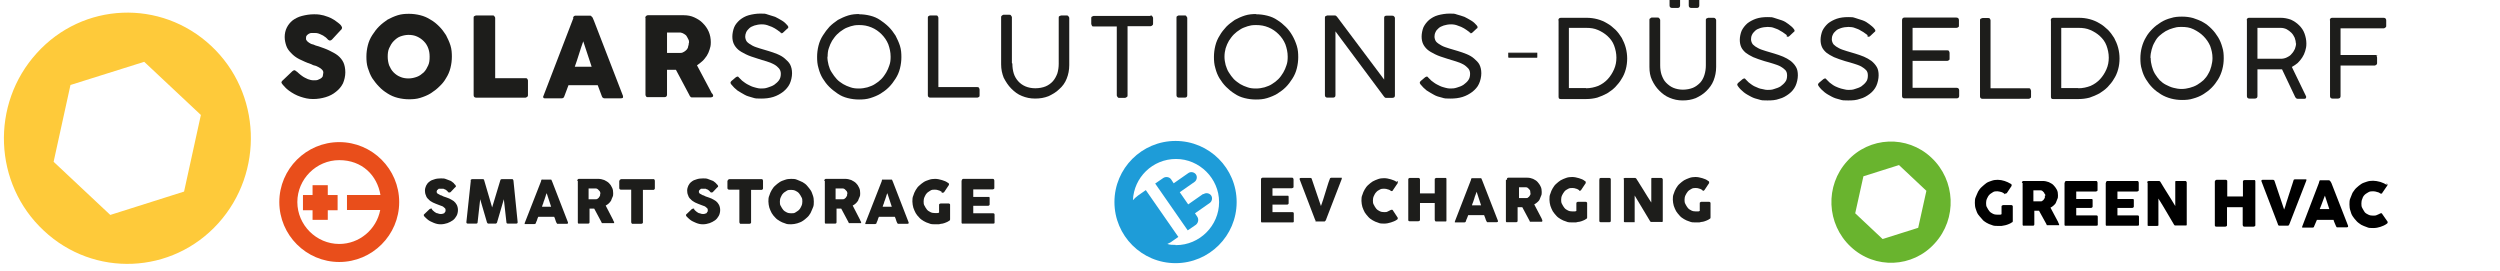 <?xml version="1.0" encoding="UTF-8"?>
<svg id="nieuw" xmlns="http://www.w3.org/2000/svg" version="1.1" viewBox="0 0 1067.8 115.6">
  <defs>
    <style>
      .cls-1 {
        fill: #e94e1b;
      }

      .cls-1, .cls-2, .cls-3, .cls-4, .cls-5, .cls-6 {
        stroke-width: 0px;
      }

      .cls-2 {
        fill: #69b42e;
      }

      .cls-3 {
        fill: #1d1d1b;
      }

      .cls-4 {
        fill: #1e9cd8;
      }

      .cls-5 {
        fill: #000;
      }

      .cls-6 {
        fill: #feca3a;
      }
    </style>
  </defs>
  <path class="cls-6" d="M90.2,19.6C68.7-.5,35.4.9,15.7,22.7c-19.8,21.8-18.5,55.8,3,75.8,21.4,20.1,54.8,18.7,74.5-3.1s18.4-55.8-3-75.8M78.7,81.8l-31.6,10-24.2-22.7,7.2-32.8,31.5-9.9,24.2,22.7-7.2,32.8h0Z"/>
  <g>
    <path class="cls-3" d="M126.7,30.5c.3.2.6.6,1,.9.4.4.9.7,1.4,1.1.8.6,1.6.9,2.4,1.3.8.3,1.6.5,2.5.5s1.5,0,2-.3c.6-.2,1-.5,1.3-.7.3-.3.6-.6.6-1s.2-.8.2-1.3-.2-.9-.6-1.3c-.4-.4-.8-.7-1.4-1s-1.1-.6-1.7-.7-1.1-.4-1.5-.6c-1.9-.6-3.5-1.4-5-2.1-1.4-.7-2.6-1.6-3.5-2.6-.9-.9-1.7-1.9-2.1-3.1s-.7-2.4-.7-3.8.3-2.8.9-4,1.4-2.2,2.5-3.1c1.1-.8,2.4-1.5,4-1.9,1.6-.4,3.2-.7,5.2-.7s2.8.2,4.1.5c1.3.4,2.6.8,3.9,1.6.6.3,1,.6,1.5,1s.9.6,1.3,1c.4.3.6.6.8.9s.3.6.3.7,0,.4-.2.6c0,.2-.3.4-.5.6l-3.6,3.9c-.3.3-.6.4-.8.4s-.5,0-.6-.2c-.2,0-.4-.3-.6-.5l-.2-.2c-.3-.3-.6-.6-1-.8-.4-.3-.8-.6-1.2-.7-.5-.2-.9-.5-1.4-.6-.5-.2-1-.2-1.5-.2h-1.5c-.5,0-.8.2-1.2.4s-.6.5-.8.7-.3.6-.3,1.1,0,.8.4,1.1c.2.4.6.6,1,.9s1,.6,1.7.7c.6.3,1.4.6,2.3.8,1.7.6,3.2,1.1,4.6,1.8s2.6,1.3,3.6,2.1c1,.8,1.9,1.9,2.4,3s.8,2.6.8,4.2-.4,3.3-1,4.7c-.7,1.4-1.7,2.6-3,3.6-1.2,1-2.7,1.8-4.4,2.3s-3.4.8-5.4.8-3.6-.4-5.4-1c-1.8-.6-3.4-1.5-4.9-2.6-.6-.5-1.2-.9-1.6-1.4-.5-.5-.7-.8-1-1.1h0c-.4-.5-.6-.8-.6-1s.2-.6.6-.9l4.1-3.9c.4-.3.6-.4.8-.4s.3,0,.5.2c.2,0,.4.3.6.5"/>
    <path class="cls-3" d="M165.6,24.2c0,1.3.2,2.5.6,3.7.5,1.1,1,2.1,1.9,3s1.8,1.5,2.8,1.9c1.1.5,2.3.7,3.6.7s2.5-.3,3.6-.7,2-1.1,2.9-1.9c.8-.8,1.4-1.9,1.9-3s.6-2.3.6-3.7-.2-2.5-.6-3.6-1-2.1-1.9-3-1.8-1.5-2.9-2c-1.1-.5-2.3-.7-3.6-.7s-2.5.3-3.6.7-2,1.2-2.8,2-1.4,1.9-1.9,3-.6,2.4-.6,3.6M156.5,24.2c0-1.7.2-3.2.6-4.8s1-3,1.9-4.4,1.8-2.6,2.9-3.7c1.1-1.1,2.3-2,3.6-2.9,1.3-.7,2.8-1.4,4.4-1.9s3.2-.6,4.8-.6,3.2.2,4.8.6,3,1,4.4,1.9c1.3.7,2.6,1.8,3.7,2.9,1.1,1.1,2,2.3,2.9,3.7.7,1.4,1.4,2.8,1.9,4.4s.6,3.2.6,4.8-.2,3.2-.6,4.8-1,3-1.9,4.4c-.7,1.3-1.8,2.6-2.9,3.6-1.1,1.1-2.3,2-3.7,2.9-1.3.8-2.8,1.4-4.4,1.9s-3.2.6-4.8.6-3.2-.2-4.8-.6-3-1-4.4-1.9c-1.3-.8-2.6-1.8-3.6-2.9-1.1-1.1-2-2.3-2.9-3.6-.8-1.3-1.4-2.8-1.9-4.4s-.6-3.2-.6-4.8"/>
    <path class="cls-3" d="M202.3,7.6c0-.3,0-.6.3-.7s.5-.3.7-.3h7.1c.3,0,.6,0,.7.3.2.2.4.5.4.7v25.8h13c.3,0,.6,0,.7.3.2.2.3.5.3.7v6.2c0,.3,0,.6-.3.7-.2.2-.5.4-.7.4h-21.2c-.6,0-1-.4-1-1V7.6h0Z"/>
    <path class="cls-3" d="M249.1,17.7c-.3.8-.6,1.7-.9,2.6-.3.9-.6,1.9-.9,2.8s-.6,1.9-.9,2.8c-.3.9-.6,1.8-.9,2.6h7.2l-3.6-10.9h0ZM244.7,7.5s0-.2.2-.3c0,0,.2-.2.3-.3,0,0,.3-.2.4-.2h6.4c.3,0,.5,0,.6.3.2.2.4.3.5.5l.6,1.4,12.4,32.1v.7c-.2.2-.5.3-.9.3h-6.8c-.4,0-.6,0-.8-.2-.2,0-.4-.4-.5-.6-.3-.8-.6-1.6-.9-2.4s-.6-1.6-.9-2.4h-12.5c-.3.8-.6,1.6-.9,2.4-.3.8-.6,1.6-.9,2.4-.2.6-.6.8-1.2.8h-7c-.3,0-.6,0-.7-.3-.2-.2-.2-.4,0-.7l12.8-33.3v-.2h-.2Z"/>
    <path class="cls-3" d="M294.3,18.2c0-.5,0-.9-.3-1.4-.2-.5-.5-.9-.7-1.3s-.6-.7-1.1-1-.9-.5-1.5-.6h-5.8v8.7h5.8c.6,0,1-.2,1.5-.5s.8-.6,1.1-.9c.3-.4.6-.8.6-1.3.2-.5.3-1,.3-1.5M275.7,7.6c0-.4,0-.6.3-.8.2-.2.5-.3.7-.3h15.3c1.7,0,3.2.3,4.5.9s2.7,1.4,3.7,2.5c1,1,1.9,2.2,2.5,3.6s.9,2.9.9,4.5-.2,2.1-.5,3.1-.7,1.9-1.2,2.7c-.6.8-1.1,1.6-1.9,2.3-.7.6-1.5,1.3-2.3,1.8l6.1,11.5c0,.2.3.5.5.7s.3.6.3.7,0,.5-.3.6c-.2,0-.4.2-.6.2h-8.1c-.3,0-.5,0-.7-.3-.2-.2-.4-.4-.4-.6l-5.8-10.9h-3.8v10.7c0,.6-.4,1-1.1,1h-7.1c-.3,0-.6,0-.7-.3-.2-.2-.3-.5-.3-.7V7.4l-.2.3h.2Z"/>
    <path class="cls-3" d="M333.9,14.2c-.2-.2-.6-.5-1.1-.8-.5-.4-1.1-.8-1.9-1.3s-1.6-.8-2.5-1.1c-.9-.4-1.9-.6-3-.6s-2.3.2-3.2.5-1.7.7-2.2,1.2-1,1-1.3,1.7-.4,1.3-.4,1.9.3,1.7.8,2.2c.6.6,1.4,1.1,2.3,1.6s2,.8,3.2,1.2c1.2.4,2.5.7,3.7,1.1,1.3.4,2.5.8,3.7,1.3s2.3,1.1,3.2,1.9,1.8,1.6,2.3,2.6.8,2.2.8,3.7-.4,3.2-1,4.5-1.7,2.5-2.8,3.4c-1.2.9-2.6,1.7-4.2,2.2s-3.3.7-5.2.7-2.4,0-3.6-.4-2.4-.6-3.4-1.2c-1.1-.6-2.1-1.2-3.2-1.9-.9-.7-1.9-1.7-2.6-2.6-.2-.3-.3-.5-.3-.7s.2-.5.4-.7l1.9-1.6c.3-.2.6-.3.7-.3.3,0,.5.2.6.4l.3.3c.6.7,1.4,1.4,2.2,1.9.8.6,1.7,1,2.5,1.4s1.7.6,2.4.8,1.4.3,1.9.3c.9,0,1.9,0,3-.4s1.9-.6,2.8-1.2c.8-.6,1.5-1.2,2-1.9.6-.8.8-1.8.8-2.8s-.3-1.7-.8-2.3-1.2-1.2-2.1-1.7-1.9-.9-3.2-1.3-2.5-.7-3.9-1.2c-1.9-.6-3.5-1.1-4.9-1.8s-2.5-1.3-3.3-2-1.5-1.6-1.9-2.5-.6-1.9-.6-3.1.3-2.8.8-4,1.4-2.2,2.4-3.1c1-.8,2.3-1.6,3.8-2s3.2-.7,5-.7,2,0,3.1.4,2.1.6,3.2,1c1,.5,1.9,1,2.9,1.6s1.7,1.3,2.3,2c.2.3.4.5.4.7s0,.6-.4.7l-1.7,1.6c-.3.3-.5.4-.7.4s-.5,0-.7-.4"/>
    <path class="cls-3" d="M353.4,24.2c0,1.3.2,2.4.5,3.6.3,1.1.7,2.2,1.4,3.2.6,1,1.3,1.9,2.1,2.8s1.8,1.5,2.7,2.1c1,.6,2,1,3.2,1.4,1.1.4,2.3.5,3.6.5s2.4-.2,3.6-.5c1.1-.4,2.2-.7,3.2-1.4,1-.6,1.9-1.3,2.7-2.1.8-.8,1.5-1.8,2.1-2.8s1-2,1.4-3.2c.4-1.1.5-2.3.5-3.6,0-1.9-.4-3.6-1-5.3-.7-1.7-1.7-3.1-2.9-4.3-1.2-1.2-2.6-2.2-4.3-2.9-1.7-.7-3.3-1-5.2-1s-2.4.2-3.6.5c-1.1.4-2.2.7-3.2,1.4-1,.6-1.9,1.3-2.7,2.1-.8.8-1.5,1.8-2.1,2.7-.6,1-1,2-1.4,3.2-.4,1.1-.5,2.3-.5,3.6M366.9,6.1c1.7,0,3.2.2,4.8.6s3,1,4.3,1.9,2.5,1.8,3.6,2.9,2,2.3,2.9,3.7c.7,1.4,1.4,2.8,1.9,4.4s.6,3.2.6,4.8-.2,3.2-.6,4.8-1,3-1.9,4.4c-.8,1.3-1.8,2.6-2.8,3.6-1.1,1.1-2.3,2-3.6,2.8s-2.8,1.4-4.4,1.9-3.2.6-4.8.6-3.2-.2-4.8-.6-3-1-4.3-1.9-2.5-1.8-3.6-2.9c-1.1-1.1-2-2.3-2.8-3.6s-1.4-2.8-1.8-4.4c-.5-1.6-.6-3.2-.6-4.8s.2-3.2.6-4.8,1-3,1.9-4.4c.8-1.3,1.8-2.6,2.8-3.7,1.1-1.1,2.3-2,3.6-2.9,1.3-.7,2.8-1.4,4.4-1.9s3.2-.6,4.8-.6"/>
    <path class="cls-3" d="M417.4,37.2c.3,0,.6,0,.7.3.2.2.3.5.3.8v2.4c0,.3,0,.6-.3.7-.2.2-.5.3-.7.3h-20.1c-.6,0-1-.4-1-1V7.6c0-.3,0-.6.3-.7.2-.2.5-.3.8-.3h2.4c.3,0,.6,0,.7.3.2.2.3.5.3.7v29.6h16.6Z"/>
    <path class="cls-3" d="M432.4,27.2c0,1.5.2,2.9.6,4.2.4,1.3,1.1,2.4,1.9,3.3s1.9,1.7,3.1,2.2,2.6.8,4.2.8,3.2-.3,4.4-.8,2.3-1.3,3.1-2.2c.8-.9,1.4-2,1.9-3.3.4-1.3.6-2.7.6-4.2V7.6c0-.3,0-.6.3-.7s.5-.3.8-.3h2.2c.3,0,.6,0,.8.3s.4.5.4.7v20.2c0,2.1-.4,4.1-1.1,5.8-.7,1.8-1.8,3.3-3.2,4.5-1.3,1.3-2.9,2.2-4.6,3-1.8.7-3.6,1-5.7,1s-3.9-.4-5.6-1.1c-1.8-.7-3.2-1.8-4.6-3.2-1.3-1.3-2.3-2.9-3.2-4.6-.7-1.8-1.1-3.6-1.1-5.7V7.4c0-.3,0-.5.3-.7.2-.2.5-.4.7-.4h2.5c.3,0,.5,0,.7.3s.4.5.4.7v19.6l.2.3h0Z"/>
    <path class="cls-3" d="M491.4,6.6c.3,0,.6,0,.7.3.2.2.4.5.4.7v2.4c0,.3,0,.6-.3.8-.2.2-.5.4-.8.4h-9.8v29.5c0,.3,0,.6-.3.7-.2.2-.5.4-.8.4h-2.4c-.3,0-.6,0-.7-.3-.2-.2-.4-.5-.4-.7V11.3h-9.9c-.3,0-.6,0-.7-.3s-.3-.5-.3-.8v-2.4c0-.3,0-.6.3-.7s.5-.3.7-.3h24.3v-.2h0Z"/>
    <path class="cls-3" d="M502.5,7.6c0-.3,0-.6.3-.7.2-.2.5-.3.7-.3h2.5c.3,0,.6,0,.7.3s.4.5.4.7v33.1c0,.7-.4,1-1.1,1h-2.5c-.6,0-1-.4-1-1V7.6Z"/>
    <path class="cls-3" d="M523,24.2c0,1.3.2,2.4.5,3.6.4,1.1.7,2.2,1.4,3.2.6,1,1.3,1.9,2.1,2.8.8.8,1.8,1.5,2.7,2.1,1,.6,2,1,3.2,1.4,1.1.4,2.3.5,3.6.5s2.4-.2,3.6-.5c1.1-.4,2.2-.7,3.2-1.4,1-.6,1.9-1.3,2.7-2.1s1.5-1.8,2.1-2.8,1-2,1.4-3.2c.4-1.1.5-2.3.5-3.6,0-1.9-.4-3.6-1-5.3-.7-1.7-1.7-3.1-2.9-4.3s-2.6-2.2-4.3-2.9c-1.7-.7-3.3-1-5.3-1s-2.4.2-3.6.5c-1.1.4-2.2.7-3.2,1.4-1,.6-1.9,1.3-2.7,2.1s-1.5,1.8-2.1,2.7c-.6,1-1,2-1.4,3.2-.3,1.1-.5,2.3-.5,3.6M536.5,6.1c1.7,0,3.2.2,4.8.6s3,1,4.3,1.9c1.3.8,2.5,1.8,3.6,2.9s2,2.3,2.8,3.7c.8,1.4,1.4,2.8,1.9,4.4s.6,3.2.6,4.8-.2,3.2-.6,4.8-1,3-1.9,4.4c-.8,1.3-1.8,2.6-2.8,3.6s-2.3,2-3.6,2.8-2.8,1.4-4.4,1.9-3.2.6-4.8.6-3.2-.2-4.8-.6-3-1-4.3-1.9c-1.3-.8-2.5-1.8-3.6-2.9s-2-2.3-2.8-3.6-1.4-2.8-1.8-4.4c-.5-1.6-.6-3.2-.6-4.8s.2-3.2.6-4.8,1-3,1.9-4.4c.7-1.3,1.8-2.6,2.8-3.7,1.1-1.1,2.3-2,3.6-2.9,1.3-.7,2.8-1.4,4.4-1.9s3.2-.6,4.8-.6"/>
    <path class="cls-3" d="M592,41.8c-.4,0-.6-.2-.9-.6l-20.7-27.8v27.3c0,.7-.4,1-1.1,1h-2.4c-.6,0-1-.4-1-1V7.6c0-.3,0-.6.3-.7s.5-.3.7-.3h3.2c.4,0,.7.2,1,.6l20.1,26.8V7.5c0-.6.5-.8,1-.8h2.4c.3,0,.6,0,.8.3.3.2.4.5.4.7v33.1c0,.7-.4,1-1.2,1h-2.7.1Z"/>
    <path class="cls-3" d="M628.3,14.2c-.2-.2-.6-.5-1.1-.8-.5-.4-1.1-.8-1.9-1.3s-1.6-.8-2.5-1.1c-.9-.4-1.9-.6-3-.6s-2.3.2-3.2.5-1.7.7-2.2,1.2c-.6.5-1,1-1.3,1.7-.3.6-.4,1.3-.4,1.9s.3,1.7.8,2.2c.6.6,1.4,1.1,2.3,1.6s2,.8,3.2,1.2c1.2.4,2.5.7,3.7,1.1,1.3.4,2.5.8,3.7,1.3s2.3,1.1,3.2,1.9,1.8,1.6,2.3,2.6.8,2.2.8,3.7-.4,3.2-1,4.5c-.6,1.4-1.7,2.5-2.8,3.4-1.2.9-2.6,1.7-4.2,2.2s-3.3.7-5.2.7-2.4,0-3.6-.4c-1.2-.3-2.4-.6-3.4-1.2-1.1-.6-2.1-1.2-3.2-1.9-.9-.7-1.9-1.7-2.6-2.6-.2-.3-.3-.5-.3-.7s.2-.5.4-.7l1.9-1.6c.3-.2.6-.3.7-.3.3,0,.5.2.6.4l.3.3c.6.7,1.4,1.4,2.2,1.9.8.6,1.7,1,2.5,1.4s1.7.6,2.4.8,1.4.3,1.9.3c.9,0,1.9,0,3-.4,1-.3,1.9-.6,2.8-1.2.8-.6,1.5-1.2,2-1.9.6-.8.8-1.8.8-2.8s-.3-1.7-.8-2.3c-.6-.6-1.2-1.2-2.1-1.7s-1.9-.9-3.2-1.3c-1.2-.4-2.5-.7-3.9-1.2-1.9-.6-3.5-1.1-4.9-1.8s-2.5-1.3-3.3-2-1.5-1.6-1.9-2.5-.6-1.9-.6-3.1.3-2.8.8-4c.6-1.2,1.4-2.2,2.4-3.1,1-.8,2.3-1.6,3.8-2s3.2-.7,5-.7,2,0,3.1.4c1.1.3,2.1.6,3.2,1,1,.5,1.9,1,2.9,1.6s1.7,1.3,2.3,2c.2.3.4.5.4.7s0,.6-.4.7l-1.7,1.6c-.3.3-.5.4-.7.4s-.5,0-.7-.4"/>
  </g>
  <g>
    <rect class="cls-3" x="644.5" y="22.8" width="12" height="1.7"/>
    <path class="cls-3" d="M656.6,24.6h-12.4v-2.1h12.4v2.1ZM644.6,24.2h11.5v-1.2h-11.5v1.2Z"/>
  </g>
  <path class="cls-3" d="M677.4,37.7c1.9,0,3.6-.4,5.2-1,1.6-.7,3-1.7,4.1-2.9s2-2.6,2.7-4.2,1-3.2,1-5-.4-3.6-1-5.2-1.6-2.9-2.8-4-2.5-1.9-4.1-2.6-3.2-.9-5-.9h-7.4v25.7h7.3ZM665.6,8.7c0-.7.4-1.1,1.1-1.1h10.9c1.7,0,3.2.2,4.7.6,1.5.4,2.9,1,4.2,1.8,1.3.7,2.4,1.7,3.5,2.7,1,1,1.9,2.2,2.7,3.5.7,1.3,1.3,2.7,1.7,4.2s.6,3.1.6,4.6-.2,3.2-.6,4.6c-.4,1.5-1,2.9-1.8,4.1-.7,1.3-1.7,2.4-2.7,3.5-1,1-2.2,1.9-3.5,2.7-1.3.7-2.7,1.3-4.2,1.8-1.5.4-3.1.6-4.6.6h-10.9c-.3,0-.6,0-.7-.2-.2,0-.3-.4-.3-.7V8.7h-.1Z"/>
  <path class="cls-3" d="M725.8,2.4c0,.6-.4,1-1,1h-2.4c-.7,0-1.1-.4-1.1-1V0c0-.3,0-.6.3-.7.2-.2.5-.3.7-.3h2.4c.4,0,.6,0,.8.3.2.2.3.5.3.7v2.4ZM717.6,2.4c0,.6-.4,1-1,1h-2.4c-.7,0-1.1-.4-1.1-1V0c0-.3,0-.6.3-.7.2-.2.5-.3.7-.3h2.4c.4,0,.6,0,.8.3.2.2.3.5.3.7v2.4ZM709.1,27.9c0,1.5.2,2.9.6,4.1.5,1.3,1,2.4,1.9,3.3s1.9,1.7,3.1,2.2,2.6.8,4.1.8,3.1-.3,4.3-.8,2.2-1.3,3.1-2.2c.8-.9,1.4-2,1.8-3.3.4-1.3.6-2.6.6-4.1V8.6c0-.3,0-.6.3-.7s.5-.3.7-.3h2.2c.3,0,.6,0,.8.3.3.2.4.5.4.7v20c0,2.1-.4,4-1.1,5.8s-1.8,3.2-3.1,4.5-2.8,2.2-4.5,3c-1.8.7-3.5,1-5.6,1s-3.8-.4-5.5-1.1c-1.8-.7-3.2-1.8-4.5-3.1s-2.3-2.8-3.1-4.5-1.1-3.5-1.1-5.6V8.5c0-.3,0-.5.3-.6.2-.2.4-.4.7-.4h2.5c.2,0,.5,0,.7.3s.4.5.4.7v19.3h0Z"/>
  <path class="cls-3" d="M763.3,15.1c-.2-.2-.6-.4-1.1-.8-.5-.4-1.1-.8-1.9-1.2-.7-.5-1.5-.8-2.4-1.1-.9-.4-1.9-.5-2.9-.5s-2.3.2-3.2.5-1.6.6-2.2,1.2-1,1-1.3,1.7c-.3.6-.4,1.2-.4,1.9s.3,1.6.8,2.2c.6.6,1.3,1.1,2.3,1.6.9.5,2,.8,3.2,1.2,1.2.4,2.4.7,3.7,1.1s2.5.8,3.7,1.3,2.2,1.1,3.2,1.8c.9.7,1.7,1.6,2.3,2.6s.8,2.2.8,3.6-.4,3.2-1,4.5-1.6,2.5-2.8,3.4-2.5,1.7-4.1,2.1c-1.6.6-3.2.7-5.1.7s-2.4,0-3.6-.4c-1.2-.3-2.3-.6-3.4-1.2-1.1-.6-2.1-1.1-3.1-1.9s-1.8-1.6-2.5-2.6c-.2-.3-.3-.5-.3-.7s.2-.5.4-.7l1.9-1.6c.3-.2.6-.3.7-.3.3,0,.5.2.6.4l.3.3c.6.7,1.4,1.4,2.2,1.9.8.6,1.7,1,2.5,1.3.8.4,1.7.6,2.4.7.7.2,1.4.3,1.9.3.9,0,1.9,0,2.9-.4,1-.3,1.9-.6,2.7-1.1.8-.6,1.5-1.2,2-1.9.6-.7.8-1.7.8-2.8s-.3-1.7-.7-2.2c-.6-.6-1.2-1.1-2.1-1.6s-1.9-.8-3.1-1.2c-1.2-.4-2.4-.7-3.8-1.1-1.9-.6-3.4-1.1-4.8-1.7-1.3-.6-2.4-1.3-3.2-1.9-.8-.7-1.5-1.5-1.9-2.4s-.6-1.9-.6-3.1.3-2.7.8-3.9c.6-1.2,1.4-2.2,2.4-3.1,1-.8,2.3-1.5,3.7-2,1.5-.5,3.1-.7,4.9-.7s1.9,0,3.1.4c1,.3,2,.6,3.1,1s1.9.9,2.8,1.6,1.7,1.3,2.2,2c.2.3.4.5.4.7s0,.5-.4.7l-1.7,1.6c-.3.3-.5.4-.7.4s-.5,0-.7-.4"/>
  <path class="cls-3" d="M797.8,15.1c-.2-.2-.6-.4-1.1-.8-.5-.4-1.1-.8-1.9-1.2-.7-.5-1.5-.8-2.4-1.1-.9-.4-1.9-.5-2.9-.5s-2.3.2-3.2.5-1.6.6-2.2,1.2c-.6.5-1,1-1.3,1.7-.3.6-.4,1.2-.4,1.9s.3,1.6.8,2.2c.6.6,1.3,1.1,2.3,1.6.9.5,2,.8,3.2,1.2,1.2.4,2.4.7,3.7,1.1s2.5.8,3.7,1.3,2.2,1.1,3.2,1.8c.9.7,1.7,1.6,2.3,2.6s.8,2.2.8,3.6-.4,3.2-1,4.5-1.6,2.5-2.8,3.4-2.5,1.7-4.1,2.1c-1.6.6-3.2.7-5.1.7s-2.4,0-3.6-.4c-1.2-.3-2.3-.6-3.4-1.2-1.1-.6-2.1-1.1-3.1-1.9s-1.8-1.6-2.5-2.6c-.2-.3-.3-.5-.3-.7s.2-.5.4-.7l1.9-1.6c.3-.2.6-.3.7-.3.3,0,.5.2.6.4l.3.3c.6.7,1.4,1.4,2.2,1.9.8.6,1.7,1,2.5,1.3s1.7.6,2.4.7c.7.2,1.4.3,1.9.3.9,0,1.9,0,2.9-.4,1-.3,1.9-.6,2.7-1.1.8-.6,1.5-1.2,2-1.9.6-.7.8-1.7.8-2.8s-.3-1.7-.7-2.2c-.6-.6-1.2-1.1-2.1-1.6s-1.9-.8-3.1-1.2c-1.2-.4-2.4-.7-3.8-1.1-1.9-.6-3.4-1.1-4.8-1.7-1.3-.6-2.4-1.3-3.2-1.9-.8-.7-1.5-1.5-1.9-2.4s-.6-1.9-.6-3.1.3-2.7.8-3.9c.6-1.2,1.4-2.2,2.4-3.1,1-.8,2.3-1.5,3.7-2,1.5-.5,3.1-.7,4.9-.7s1.9,0,3.1.4c1,.3,2,.6,3.1,1s1.9.9,2.8,1.6,1.7,1.3,2.2,2c.2.3.4.5.4.7s0,.5-.4.7l-1.7,1.6c-.3.3-.5.4-.7.4s-.5,0-.7-.4"/>
  <path class="cls-3" d="M835.6,7.5c.7,0,1.1.4,1.1,1.1v2.3c0,.3,0,.6-.3.7-.2.2-.5.3-.8.3h-18.7v9.6h14.8c.3,0,.6,0,.7.3.2.2.3.5.3.8v2.4c0,.3,0,.6-.3.7-.2.2-.5.3-.7.3h-14.8v11.5h18.8c.7,0,1.1.4,1.1,1.1v2.4c0,.6-.4,1-1,1h-22.4c-.6,0-1-.3-1-1V8.6c0-.7.4-1.1,1-1.1h22.3,0Z"/>
  <path class="cls-3" d="M866.5,37.7c.3,0,.6,0,.7.3s.3.5.3.8v2.4c0,.3,0,.6-.3.7-.2.2-.5.3-.7.3h-19.8c-.6,0-1-.4-1-1V8.7c0-.3,0-.6.3-.7s.5-.3.8-.3h2.4c.3,0,.6,0,.7.3.2.2.3.5.3.7v29h16.3Z"/>
  <path class="cls-3" d="M887.7,37.7c1.9,0,3.6-.4,5.2-1,1.6-.7,3-1.7,4.1-2.9s2-2.6,2.7-4.2,1-3.2,1-5-.4-3.6-1-5.2-1.6-2.9-2.8-4-2.5-1.9-4.1-2.6-3.2-.9-5-.9h-7.4v25.7h7.3ZM875.9,8.7c0-.7.4-1.1,1.1-1.1h10.9c1.7,0,3.2.2,4.7.6,1.5.4,2.9,1,4.2,1.8,1.3.7,2.4,1.7,3.5,2.7,1,1,1.9,2.2,2.7,3.5.7,1.3,1.3,2.7,1.7,4.2s.6,3.1.6,4.6-.2,3.2-.6,4.6c-.4,1.5-1,2.9-1.8,4.1-.7,1.3-1.7,2.4-2.7,3.5-1,1-2.2,1.9-3.5,2.7-1.3.7-2.7,1.3-4.2,1.8-1.5.4-3.1.6-4.6.6h-10.9c-.3,0-.6,0-.7-.2-.2,0-.3-.4-.3-.7V8.7h-.1Z"/>
  <path class="cls-3" d="M918.6,24.8c0,1.2.2,2.4.5,3.5s.7,2.2,1.3,3.2,1.3,1.9,2,2.7c.8.8,1.7,1.5,2.7,2s2,1,3.2,1.3c1.1.3,2.3.5,3.5.5s2.4-.2,3.5-.5,2.2-.7,3.2-1.3,1.9-1.3,2.7-2c.8-.8,1.5-1.7,2-2.7.6-1,1-2,1.3-3.2s.5-2.3.5-3.5c0-1.9-.4-3.5-1-5.2-.7-1.6-1.7-3-2.9-4.2s-2.6-2.1-4.2-2.9-3.3-1-5.2-1-2.4.2-3.5.5-2.1.7-3.2,1.3c-1,.6-1.9,1.3-2.7,2s-1.5,1.7-2,2.7c-.6,1-1,2-1.3,3.2-.3,1.1-.5,2.3-.5,3.5M932,7.1c1.7,0,3.2.2,4.7.6,1.5.5,2.9,1,4.3,1.8,1.3.7,2.5,1.7,3.6,2.8s2,2.3,2.8,3.6,1.4,2.8,1.8,4.3c.5,1.5.6,3.1.6,4.7s-.2,3.2-.6,4.7-1,3-1.8,4.3-1.7,2.5-2.8,3.6-2.3,2-3.6,2.8-2.8,1.4-4.3,1.8c-1.5.5-3.1.6-4.7.6s-3.2-.2-4.7-.6-3-1-4.3-1.8-2.5-1.7-3.6-2.8-2-2.3-2.8-3.6-1.4-2.7-1.8-4.3c-.5-1.5-.6-3.1-.6-4.7s.2-3.2.6-4.7,1-3,1.8-4.3c.7-1.3,1.7-2.5,2.8-3.6,1.1-1.1,2.3-2,3.6-2.8s2.7-1.4,4.3-1.8c1.5-.5,3.1-.6,4.7-.6"/>
  <path class="cls-3" d="M980.6,18.6c0-.8-.2-1.7-.5-2.5-.4-.8-.8-1.5-1.4-2.1s-1.3-1.1-2-1.5c-.8-.4-1.7-.6-2.6-.6h-9.9v13.2h10c.9,0,1.8-.2,2.6-.6s1.5-.8,2-1.5c.6-.6,1-1.3,1.4-2.1.3-.8.5-1.7.5-2.5M959.6,8.7c0-.7.4-1.1,1-1.1h13.5c1.6,0,3,.3,4.4.8,1.3.6,2.5,1.4,3.5,2.4s1.8,2.1,2.3,3.5.8,2.8.8,4.3-.2,2.1-.5,3.2c-.3,1-.7,1.9-1.3,2.8s-1.2,1.6-1.9,2.3c-.7.6-1.6,1.2-2.5,1.7l6.1,12.6v.3c0,.5-.3.7-.8.7h-2.8c-.5,0-.8-.3-1.1-.8l-5.6-11.8h-10.5v11.5c0,.6-.4,1-1.1,1h-2.4c-.6,0-1-.4-1-1V8.6h-.1Z"/>
  <path class="cls-3" d="M995.1,8.7c0-.7.4-1.1,1-1.1h22c.7,0,1.1.4,1.1,1.1v2.3c0,.3,0,.6-.3.7-.2.2-.5.4-.7.4h-18.5v11.4h14.6c2.5,0,.6,0,.7.3.2.2.3.5.3.8v2.3c0,.3,0,.6-.3.7-.2.2-.5.4-.7.4h-14.6v13.1c0,.6-.4,1-1.1,1h-2.4c-.6,0-1-.4-1-1V8.6h0Z"/>
  <g>
    <path class="cls-3" d="M538.6,76.6c0-.2,0-.3.2-.5,0,0,.3-.2.4-.2h12.6c.2,0,.4,0,.5.2,0,0,.2.3.2.5v3.2c0,.2,0,.3-.2.4,0,0-.3.2-.5.2h-8.3v3.2h6.7s.2.2.2.4v2.8s0,.3-.2.4c0,0-.2.2-.4.2h-6.3v3.2h8.5c.4,0,.6.2.6.6v3.4c0,.3-.2.4-.6.4h-13.2s-.2-.2-.2-.4v-17.7h0v-.3Z"/>
    <path class="cls-3" d="M562.1,94.6c0-.2-.2-.3-.3-.5,0-.2-.2-.4-.2-.5l-6.5-17h0v-.2c0-.3.2-.4.5-.4h4.1c.3,0,.6.2.6.5l3.9,11.5c.4-.9.6-1.9,1-2.9.3-.9.6-1.9.9-2.9s.6-1.9.9-2.9.6-1.9,1-2.9c0-.3.4-.5.7-.5h4.4v.5h0l-6.6,17.1s0,.3-.2.4c0,.2,0,.3-.2.4,0,0-.2.2-.3.3h-3.6c-.3,0-.5,0-.6-.3h0l.5.3Z"/>
    <path class="cls-3" d="M596.7,77.3c.2,0,.3.2.3.4v.5l-2.1,3.1c0,.2-.2.2-.3.3h-.4c-.4-.3-.8-.6-1.4-.7-.5-.2-1-.3-1.6-.3s-1.3,0-1.9.4c-.6.3-1.1.6-1.5,1.1-.5.5-.7,1-1,1.6s-.4,1.3-.4,1.9,0,1.3.4,1.9c.3.6.6,1.1,1,1.6s.9.8,1.5,1.1c.6.3,1.2.4,1.9.4s1.1,0,1.6-.3.9-.4,1.4-.7h.4c.1,0,.2,0,.3.2l2.1,3.2v.5s-.2.3-.3.3c-.8.6-1.7.9-2.6,1.2s-1.9.5-2.9.5-1.8,0-2.6-.4c-.8-.2-1.6-.6-2.3-1s-1.4-.9-1.9-1.5-1.1-1.2-1.5-1.9-.7-1.5-1-2.3c-.2-.8-.4-1.7-.4-2.6s0-1.8.4-2.6c.2-.8.6-1.6,1-2.3s.9-1.4,1.5-1.9,1.2-1.1,1.9-1.5,1.5-.7,2.3-1,1.7-.4,2.6-.4,1.9.2,2.9.5,1.8.6,2.5,1.2h0v-.5Z"/>
    <path class="cls-3" d="M601.5,76.6c0-.2,0-.3.2-.4s.2-.2.4-.2h3.8s.3,0,.4.2c0,0,.2.3.2.4v6h6.3v-6c0-.2,0-.3.2-.4,0,0,.3-.2.4-.2h4.2s.2.2.2.4v17.7c0,.2,0,.4-.2.5h-4.2c-.2,0-.3,0-.4-.2,0,0-.2-.3-.2-.5v-7.2h-6.3v7.2c0,.2,0,.3-.2.4,0,0-.3.2-.5.2h-3.7c-.4,0-.6-.2-.6-.5v-17.8.4Z"/>
    <path class="cls-3" d="M628.4,76.5v-.2l.2-.2h4s.2.2.2.3l.3.7,6.7,17.2v.4s-.3.2-.5.2h-4.1s-.2-.2-.3-.4c-.2-.5-.4-.8-.5-1.3-.2-.5-.3-.8-.5-1.3h-6.8c-.2.5-.3.8-.5,1.3s-.4.8-.5,1.3c0,.3-.4.5-.6.5h-4.1v-.4l6.9-17.8h0v-.3ZM630.7,81.9c-.2.5-.3.9-.5,1.4s-.4,1-.5,1.5c-.2.5-.3,1-.5,1.5s-.4.9-.5,1.4h3.9l-1.9-5.8h0Z"/>
    <path class="cls-3" d="M643.7,76.6v-.5s.3-.2.5-.2h8.2c.8,0,1.7.2,2.4.5.7.4,1.4.7,1.9,1.3s1,1.2,1.3,1.9c.4.7.5,1.6.5,2.4s0,1.1-.3,1.7c-.2.6-.4,1-.6,1.5s-.6.8-1,1.2-.8.6-1.3.9l3.2,6.1s0,.3.2.5,0,.3,0,.5v.3h-5.2s-.2-.2-.2-.4l-3.1-5.8h-2v5.8c0,.4-.2.6-.6.6h-4.2s-.2-.2-.2-.4v-17.7h.3l.2-.2ZM653.6,82.3v-.7c0-.2-.2-.5-.4-.7s-.4-.4-.6-.6-.5-.3-.7-.3h-3.1v4.6h3.1c.3,0,.6,0,.8-.3.3-.2.5-.3.6-.6.2-.2.3-.5.4-.7v-.8h0Z"/>
    <path class="cls-3" d="M674.6,81.3c-.5-.3-.9-.6-1.4-.7-.5-.2-1-.3-1.6-.3s-1.3,0-1.9.4c-.6.3-1.1.6-1.5,1.1s-.7,1-1,1.6-.4,1.3-.4,1.9,0,1.3.4,1.9c.3.6.6,1.1,1,1.6s.9.8,1.5,1.1,1.2.4,1.9.4h.8c.3,0,.6,0,.9-.2v-3.3c0-.2,0-.3.2-.4,0,0,.3-.2.4-.2h3.4s.3,0,.4.2c.2,0,.2.3.2.4v6.1c0,.2,0,.4-.4.6-.4.3-.8.5-1.3.7s-1,.4-1.5.5c-.6,0-1,.2-1.6.3h-1.6c-.9,0-1.8,0-2.6-.4-.8-.2-1.6-.6-2.3-1s-1.4-.9-1.9-1.5-1.1-1.2-1.5-1.9-.7-1.5-1-2.3c-.2-.8-.4-1.7-.4-2.6s0-1.8.4-2.6c.2-.8.6-1.6,1-2.3s.9-1.4,1.5-1.9,1.2-1.1,1.9-1.5,1.5-.7,2.3-1,1.7-.4,2.6-.4,1.9.2,2.9.5,1.8.6,2.5,1.2c.2,0,.3.2.4.4v.5l-2,3s-.2.2-.4.3h-.5l.2-.2Z"/>
    <path class="cls-3" d="M683.2,76.6v-.4c0,0,.3-.2.5-.2h3.7s.3,0,.4.2c.2,0,.2.3.2.4v17.7c0,.4-.2.6-.6.6h-3.7c-.4,0-.6-.2-.6-.6v-17.7h0Z"/>
    <path class="cls-3" d="M693.5,76.6v-.4c0,0,.3-.2.5-.2h4.5s.3.2.4.3c1.1,1.8,2.1,3.4,3.2,5.1,1,1.7,2.1,3.4,3.2,5.1v-10.1c0-.2,0-.3.2-.4h4c.2,0,.3,0,.5.2,0,0,.2.3.2.4v17.8c0,.2,0,.3-.2.4s-.3,0-.5,0h-4.4s-.2-.2-.3-.3c-1.1-1.9-2.2-3.7-3.3-5.5-1.1-1.9-2.2-3.6-3.3-5.5v11.4h-4.1c-.2,0-.4,0-.5-.2v-18.1h-.1Z"/>
    <path class="cls-3" d="M727.3,81.3c-.5-.3-.9-.6-1.4-.7-.5-.2-1-.3-1.6-.3s-1.3,0-1.9.4-1.1.6-1.5,1.1-.7,1-1,1.6-.4,1.3-.4,1.9,0,1.3.4,1.9c.3.6.6,1.1,1,1.6s.9.8,1.5,1.1,1.2.4,1.9.4h.8c.3,0,.6,0,.9-.2v-3.3c0-.2,0-.3.2-.4,0,0,.3-.2.4-.2h3.4s.3,0,.4.2c.2,0,.2.3.2.4v6.1c0,.2,0,.4-.4.6-.4.3-.8.5-1.3.7s-1,.4-1.5.5c-.6,0-1,.2-1.6.3h-1.6c-.9,0-1.8,0-2.6-.4-.8-.2-1.6-.6-2.3-1s-1.4-.9-1.9-1.5-1.1-1.2-1.5-1.9-.7-1.5-1-2.3c-.2-.8-.4-1.7-.4-2.6s0-1.8.4-2.6c.2-.8.6-1.6,1-2.3s.9-1.4,1.5-1.9,1.2-1.1,1.9-1.5,1.5-.7,2.3-1,1.7-.4,2.6-.4,1.9.2,2.9.5,1.8.6,2.5,1.2c.2,0,.3.2.4.4v.5l-2,3s-.2.2-.4.3h-.5l.2-.2Z"/>
    <g>
      <path class="cls-4" d="M502.1,60.2c-14.4,0-26.1,11.7-26.1,26.1s11.7,26.1,26.1,26.1,26.1-11.7,26.1-26.1-11.7-26.1-26.1-26.1ZM502.1,104.6c-1.2,0-2.4,0-3.5-.4.5-.2.9-.5,1.4-.7l3.3-2.3-13.9-20-3.3,2.3c-.8.6-1.6,1.3-2.2,2,.4-9.7,8.4-17.6,18.4-17.6s18.4,8.3,18.4,18.4-8.3,18.4-18.4,18.4h-.2Z"/>
      <path class="cls-4" d="M513.8,82.9l-6.3,4.4-3.6-5.2,6.3-4.4c1-.7,1.3-2.2.6-3.2s-2.2-1.3-3.2-.6l-6.3,4.4-1.1-1.7c-.7-1-2.2-1.3-3.3-.6l-3.5,2.4,13.9,20,3.5-2.4c1-.8,1.3-2.3.6-3.4l-1-1.5,6.3-4.4c1-.7,1.3-2.2.6-3.2s-2.2-1.3-3.2-.6h-.3Z"/>
    </g>
  </g>
  <g>
    <path class="cls-3" d="M184.3,89.4c.2,0,.4.3.6.5.2.2.5.4.7.6.5.3.8.6,1.3.6.5.2.8.3,1.3.3s.8,0,1.1-.2c.3,0,.6-.2.6-.4.2-.2.3-.4.4-.6v-.6c0,0,0-.5-.3-.7-.2-.2-.5-.4-.7-.6s-.6-.3-.9-.4-.6-.2-.8-.3c-1-.4-1.9-.7-2.7-1.1s-1.4-.8-1.9-1.4c-.6-.5-.9-1-1.1-1.7-.3-.6-.4-1.3-.4-2s.2-1.5.5-2.1.7-1.2,1.4-1.7c.6-.5,1.3-.8,2.1-1,.8-.3,1.8-.4,2.8-.4s1.5,0,2.2.3,1.4.5,2.1.8c.3.2.6.4.8.6.3.2.5.4.6.6s.4.4.5.5c0,.2.2.3.2.4v.3s0,.2-.3.3l-1.9,2c-.2.2-.3.2-.5.2h-.4l-.3-.3h0c-.2-.3-.4-.4-.6-.6-.2-.2-.5-.3-.6-.4-.3,0-.5-.2-.7-.3h-1.6c-.3,0-.5,0-.6.2s-.4.3-.5.4c0,.2-.2.4-.2.6s0,.5.2.6c0,.2.3.4.6.5.3.2.6.3.9.5.4,0,.7.3,1.2.5.9.3,1.8.6,2.5.9.7.4,1.4.7,1.9,1.1s1,1,1.3,1.6.5,1.4.5,2.2-.2,1.8-.6,2.5-.9,1.4-1.6,1.9-1.5.9-2.3,1.2c-.9.3-1.9.5-2.9.5s-1.9-.2-2.9-.6c-.9-.4-1.9-.8-2.6-1.4-.4-.3-.6-.5-.8-.7-.3-.3-.5-.5-.6-.6h0c-.2-.2-.3-.4-.3-.6s0-.3.3-.5l2.2-2.1c.2,0,.3-.2.5-.2h.3s.2,0,.3.2l-.3.2h0Z"/>
    <path class="cls-3" d="M201,77.1c0-.2,0-.3.2-.4,0,0,.3-.2.5-.2h4.5c.3,0,.6.2.6.5l3.4,11.6,3.5-11.6c0-.3.4-.5.6-.5h4.4c.2,0,.3,0,.4.2,0,0,.2.3.2.4.3,3,.6,5.9.9,8.9.3,3,.6,5.9.9,8.9h0c0,.4-.2.6-.6.6h-3.6c-.4,0-.6-.2-.6-.6l-1.1-9.8-2.9,9.9s0,.2-.2.3c0,0-.2.2-.3.2h-3.3s-.2,0-.3-.2-.2-.2-.2-.3l-2.9-9.9-1.1,9.8c0,.4-.2.6-.6.6h-3.6c-.4,0-.6-.2-.6-.6l1.9-17.8h0Z"/>
    <path class="cls-3" d="M231.2,77.1v-.2l.2-.2c.2-.2.2,0,.2,0h3.8s.2.2.2.3l.3.7,6.7,17.3v.4s-.3.2-.5.2h-4.1s-.2-.2-.3-.4c-.2-.5-.4-.8-.5-1.3s-.3-.8-.5-1.3h-6.8c-.2.5-.4.8-.5,1.3s-.4.8-.5,1.3c0,.3-.4.5-.6.5h-4.2v-.4l7-17.9h0v-.3ZM233.5,82.5c-.2.5-.4.9-.5,1.4s-.4,1-.5,1.5c-.2.5-.4,1-.5,1.5-.2.5-.4.9-.5,1.4h3.9l-1.9-5.8h0Z"/>
    <path class="cls-3" d="M246.6,77.1c0-.2,0-.3.2-.5s.3-.2.5-.2h8.3c.8,0,1.7.2,2.5.5.7.4,1.4.7,2,1.3.6.6,1,1.2,1.3,1.9.4.7.5,1.6.5,2.4s0,1.1-.3,1.7-.4,1-.6,1.5c-.3.5-.6.8-1,1.2s-.8.6-1.3.9l3.2,6.2s0,.3.2.5.2.3.2.5v.3h-5.2s-.2-.2-.2-.4l-3.1-5.8h-2v5.8c0,.4-.2.6-.6.6h-4.2s-.2-.2-.2-.4v-17.8h-.2v-.2ZM256.5,82.8c0-.3,0-.5-.2-.7,0-.3-.2-.5-.4-.7-.2-.2-.4-.4-.6-.6-.3-.2-.5-.3-.8-.3h-3.1v4.6h3.1c.3,0,.6,0,.8-.3.3-.2.5-.3.6-.6.2-.2.3-.5.4-.7s0-.6,0-.8h.2Z"/>
    <path class="cls-3" d="M264.7,77.1c0-.2,0-.3.2-.4,0,0,.3-.2.5-.2h13.7c.2,0,.3,0,.4.2,0,0,.2.2.2.5v3.2c0,.2,0,.3-.2.5s-.3.2-.5.2h-4.4v13.9c0,.2,0,.3-.2.4,0,0-.3.2-.5.2h-3.7c-.2,0-.3,0-.4-.2s-.2-.3-.2-.5v-13.9h-4.4c-.2,0-.3,0-.5-.2s-.2-.3-.2-.5v-3.2h.2Z"/>
    <path class="cls-3" d="M296.3,89.4c.2,0,.4.3.6.5s.5.4.7.6c.5.3.8.6,1.3.6.5.2.8.3,1.3.3s.8,0,1.1-.2c.3,0,.6-.2.6-.4.2-.2.3-.4.4-.6v-.6c0,0,0-.5-.3-.7-.2-.2-.5-.4-.7-.6s-.6-.3-.9-.4-.6-.2-.8-.3c-1-.4-1.9-.7-2.7-1.1-.7-.4-1.4-.8-1.9-1.4-.6-.5-.9-1-1.1-1.7-.3-.6-.4-1.3-.4-2s.2-1.5.5-2.1.7-1.2,1.4-1.7c.6-.5,1.3-.8,2.1-1,.8-.3,1.8-.4,2.8-.4s1.5,0,2.2.3,1.4.5,2.1.8c.3.2.6.4.8.6s.5.4.6.6.4.4.5.5c0,.2.2.3.2.4v.3s0,.2-.3.3l-1.9,2c-.2.2-.3.2-.5.2h-.4s-.2-.2-.3-.3h0c-.2-.3-.4-.4-.6-.6s-.5-.3-.6-.4c-.3,0-.5-.2-.7-.3h-1.6c-.3,0-.5,0-.6.2s-.4.3-.5.4c0,.2-.2.4-.2.6s0,.5.2.6c0,.2.3.4.6.5.3.2.6.3.9.5.4,0,.7.3,1.2.5.9.3,1.8.6,2.5.9.7.4,1.4.7,1.9,1.1s1,1,1.3,1.6.5,1.4.5,2.2-.2,1.8-.6,2.5-.9,1.4-1.6,1.9-1.5.9-2.3,1.2c-.9.3-1.9.5-2.9.5s-1.9-.2-2.9-.6c-.9-.4-1.9-.8-2.6-1.4s-.6-.5-.8-.7c-.3-.3-.5-.5-.6-.6h0c-.2-.2-.3-.4-.3-.6s0-.3.3-.5l2.2-2.1c.2,0,.3-.2.5-.2h.3s.2,0,.3.2l-.3.2h0Z"/>
    <path class="cls-3" d="M310.9,77.1c0-.2,0-.3.2-.4,0,0,.3-.2.5-.2h13.7c.2,0,.3,0,.4.2,0,0,.2.2.2.5v3.2c0,.2,0,.3-.2.5s-.3.2-.5.2h-4.4v13.9c0,.2,0,.3-.2.4,0,0-.3.2-.5.2h-3.7c-.2,0-.3,0-.4-.2s-.2-.3-.2-.5v-13.9h-4.4c-.2,0-.3,0-.5-.2s-.2-.3-.2-.5v-3.2h.2Z"/>
    <path class="cls-3" d="M328.2,86.1c0-.9,0-1.8.4-2.6.2-.8.6-1.6,1-2.3s.9-1.4,1.5-1.9,1.2-1.1,1.9-1.5c.7-.5,1.5-.7,2.3-1s1.7-.4,2.6-.4,1.8,0,2.6.4,1.6.6,2.3,1,1.4.9,1.9,1.5,1.1,1.3,1.5,1.9c.5.7.7,1.5,1,2.3s.4,1.7.4,2.6,0,1.8-.4,2.6-.6,1.6-1,2.3-.9,1.4-1.5,1.9c-.6.6-1.3,1.1-1.9,1.5-.7.5-1.5.7-2.3,1-.8.2-1.7.4-2.6.4s-1.8,0-2.6-.4c-.8-.2-1.6-.6-2.3-1s-1.4-.9-1.9-1.5c-.6-.6-1.1-1.2-1.5-1.9s-.7-1.5-1-2.3c-.2-.8-.4-1.7-.4-2.6ZM333.1,86.1c0,.7,0,1.4.4,1.9.3.6.6,1.1,1,1.6s.9.8,1.5,1.1c.6.3,1.2.4,1.9.4s1.4,0,1.9-.4,1.1-.6,1.5-1.1c.5-.5.7-1,1-1.6s.4-1.3.4-1.9,0-1.4-.4-1.9c-.3-.6-.6-1.1-1-1.6s-.9-.8-1.5-1.1c-.6-.3-1.2-.4-1.9-.4s-1.4,0-1.9.4-1.1.6-1.5,1.1c-.5.5-.7,1-1,1.6s-.4,1.3-.4,1.9Z"/>
    <path class="cls-3" d="M352.1,77.1c0-.2,0-.3.2-.5s.3-.2.5-.2h8.3c.8,0,1.7.2,2.5.5.7.4,1.4.7,2,1.3.6.6,1,1.2,1.3,1.9.4.7.5,1.6.5,2.4s0,1.1-.3,1.7-.4,1-.6,1.5c-.3.5-.6.8-1,1.2s-.8.6-1.3.9l3.2,6.2s0,.3.2.5.2.3.2.5v.3h-5.2s-.2-.2-.2-.4l-3.1-5.8h-2v5.8c0,.4-.2.6-.6.6h-4.2s-.2-.2-.2-.4v-17.8h-.2v-.2ZM362,82.8c0-.3,0-.5-.2-.7,0-.3-.2-.5-.4-.7-.2-.2-.4-.4-.6-.6-.3-.2-.5-.3-.8-.3h-3.1v4.6h3.1c.3,0,.6,0,.8-.3.3-.2.5-.3.6-.6.2-.2.3-.5.4-.7s0-.6,0-.8h.2Z"/>
    <path class="cls-3" d="M376.7,77.1v-.2l.2-.2c.2-.2.2,0,.2,0h3.8s.2.2.2.3l.3.7,6.7,17.3v.4s-.3.2-.5.2h-4.1s-.2-.2-.3-.4c-.2-.5-.4-.8-.5-1.3s-.3-.8-.5-1.3h-6.8c-.2.5-.4.8-.5,1.3s-.4.8-.5,1.3c0,.3-.4.5-.6.5h-4.2v-.4l7-17.9h0v-.3ZM379,82.5c-.2.5-.4.9-.5,1.4s-.4,1-.5,1.5c-.2.5-.4,1-.5,1.5-.2.5-.4.9-.5,1.4h3.9l-1.9-5.8h0Z"/>
    <path class="cls-3" d="M402.3,82c-.5-.3-.9-.6-1.4-.7-.5-.2-1-.3-1.6-.3s-1.4,0-1.9.4-1.1.6-1.5,1.1c-.5.5-.7,1-1,1.6s-.4,1.3-.4,1.9,0,1.4.4,1.9c.3.6.6,1.1,1,1.6s.9.8,1.5,1.1c.6.3,1.2.4,1.9.4h.9c.3,0,.6,0,.9-.2v-3.3c0-.2,0-.3.2-.4,0,0,.3-.2.5-.2h3.4s.3,0,.4.2c.2,0,.2.3.2.4v6.2c0,.2,0,.4-.4.6-.4.3-.8.5-1.3.7s-1,.4-1.5.5c-.6,0-1,.2-1.6.3h-1.6c-.9,0-1.8,0-2.6-.4-.8-.2-1.6-.6-2.3-1s-1.4-.9-1.9-1.5c-.6-.6-1.1-1.2-1.5-1.9s-.7-1.5-1-2.3c-.2-.8-.4-1.7-.4-2.6s0-1.8.4-2.6c.2-.8.6-1.6,1-2.3s.9-1.4,1.5-1.9,1.2-1.1,1.9-1.5c.7-.5,1.5-.7,2.3-1s1.7-.4,2.6-.4,1.9.2,2.9.5,1.8.6,2.6,1.2c.2,0,.3.2.4.4s0,.3,0,.5l-2,3s-.2.2-.4.3-.3,0-.5,0h-.2v-.3Z"/>
    <path class="cls-3" d="M410.8,77.1c0-.2,0-.3.2-.5s.3-.2.4-.2h12.6c.2,0,.4,0,.5.2,0,0,.2.3.2.5v3.2c0,.2,0,.3-.2.4,0,0-.3.2-.5.2h-8.3v3.2h6.8s.2.2.2.4v2.8s0,.3-.2.4c0,0-.2.2-.4.2h-6.4v3.2h8.5c.4,0,.6.2.6.6v3.4c0,.3-.2.4-.6.4h-13.3s-.2-.2-.2-.4v-17.8h0v-.2Z"/>
    <g>
      <path class="cls-1" d="M144.9,60.7c-14.1,0-25.6,11.5-25.6,25.6s11.5,25.6,25.6,25.6,25.6-11.5,25.6-25.6-11.5-25.6-25.6-25.6ZM144.9,104.2c-9.8,0-17.9-8.1-17.9-17.9s8.1-17.9,17.9-17.9,16.2,6.5,17.6,14.9h-14.3v6.4h14.2c-1.6,8.3-8.9,14.5-17.5,14.5h0Z"/>
      <polygon class="cls-1" points="140 79.1 133.5 79.1 133.5 83.3 129.4 83.3 129.4 89.8 133.5 89.8 133.5 93.9 140 93.9 140 89.8 144.2 89.8 144.2 83.3 140 83.3 140 79.1"/>
    </g>
  </g>
  <g>
    <path class="cls-2" d="M824.9,67.3c-10.3-9.7-26.5-9-35.9,1.5-9.6,10.5-8.9,26.9,1.5,36.6,10.3,9.7,26.5,9,35.9-1.5,9.6-10.5,8.9-26.9-1.5-36.6M819.3,97.3l-15.2,4.8-11.7-11,3.5-15.8,15.2-4.8,11.7,11-3.5,15.8Z"/>
    <path class="cls-5" d="M856.1,82.7c-.5-.3-.9-.6-1.4-.7s-1-.3-1.6-.3-1.4,0-1.9.4-1.1.6-1.5,1.1c-.5.5-.7,1-1,1.6s-.4,1.3-.4,1.9,0,1.4.4,1.9c.3.6.6,1.1,1,1.6s.9.8,1.5,1.1c.6.3,1.2.4,1.9.4h.9c.3,0,.6,0,.9-.2v-3.3c0-.2,0-.3.2-.4,0,0,.3-.2.5-.2h3.5s.3,0,.4.2c.2,0,.2.3.2.4v6.2c0,.2,0,.5-.4.6-.4.3-.8.5-1.3.7s-1,.4-1.5.5-1.1.2-1.6.3h-1.6c-.9,0-1.8,0-2.6-.4-.8-.2-1.6-.6-2.3-1s-1.4-.9-1.9-1.6c-.6-.6-1.1-1.3-1.6-1.9-.5-.7-.7-1.5-1-2.3s-.4-1.7-.4-2.6,0-1.8.4-2.6.6-1.6,1-2.3.9-1.4,1.6-2c.6-.6,1.3-1.1,1.9-1.6.7-.5,1.5-.7,2.3-1s1.7-.4,2.6-.4,2,.2,2.9.5,1.8.7,2.6,1.2c.2,0,.3.2.4.4v.5l-2,3s-.2.2-.4.3h-.5l-.3.3v-.3Z"/>
    <path class="cls-5" d="M863.6,78c0-.2,0-.3.2-.5s.3-.2.5-.2h8.3c.8,0,1.7.2,2.5.5.7.4,1.5.7,2,1.3.6.6,1,1.2,1.4,1.9.4.7.5,1.6.5,2.4s0,1.1-.3,1.7c-.2.6-.4,1-.6,1.5s-.6.8-1,1.2c-.4.4-.8.6-1.3.9l3.3,6.2s0,.3.2.5c0,.2.2.3.2.5v.3h-5.2c-.1,0-.2-.2-.2-.4l-3.2-5.8h-2v5.8c0,.4-.2.6-.6.6h-4.2s-.2-.2-.2-.4v-17.9h-.3ZM873.6,83.6c0-.3,0-.6-.2-.7s-.2-.5-.4-.7-.4-.4-.6-.6-.5-.3-.8-.3h-3.1v4.7h3.1c.3,0,.6,0,.8-.3.3-.2.5-.3.6-.6.2-.2.3-.5.4-.7v-.8h.2Z"/>
    <path class="cls-5" d="M881.9,78c0-.2,0-.3.2-.5s.3-.2.4-.2h12.7c.2,0,.4,0,.5.2,0,0,.2.3.2.5v3.2c0,.2,0,.3-.2.4,0,0-.3.2-.5.2h-8.4v3.2h6.8s.2.2.2.4v2.8s0,.3-.2.4c0,0-.2.2-.4.2h-6.4v3.2h8.6c.4,0,.6.2.6.6v3.4c0,.3-.2.4-.6.4h-13.4c-.1,0-.2-.2-.2-.4v-17.9h.1Z"/>
    <path class="cls-5" d="M899.5,78c0-.2,0-.3.2-.5s.3-.2.4-.2h12.7c.2,0,.4,0,.5.2,0,0,.2.3.2.5v3.2c0,.2,0,.3-.2.4,0,0-.3.2-.5.2h-8.4v3.2h6.8s.2.2.2.4v2.8s0,.3-.2.4c0,0-.2.2-.4.2h-6.4v3.2h8.6c.4,0,.6.2.6.6v3.4c0,.3-.2.4-.6.4h-13.4c-.1,0-.2-.2-.2-.4v-17.9h.1Z"/>
    <path class="cls-5" d="M917.1,77.9c0-.2,0-.3.2-.4,0,0,.3-.2.5-.2h4.5s.3.2.4.3c1.1,1.8,2.1,3.5,3.2,5.2s2.1,3.4,3.2,5.2v-10.3c0-.2,0-.3.2-.4h4c.2,0,.4,0,.5.2,0,0,.2.3.2.4v18c0,.2,0,.3-.2.4h-4.9s-.2-.2-.3-.3c-1.1-1.9-2.2-3.7-3.3-5.6s-2.2-3.7-3.4-5.6v11.5c0,0-.3.2-.5.2h-3.6c-.2,0-.4,0-.5-.2v-18.3h-.2Z"/>
    <g>
      <path class="cls-5" d="M946.1,77.4c0-.2,0-.3.2-.4,0,0,.3-.2.4-.2h4s.3,0,.4.2c.2,0,.2.3.2.5v6.4h6.7v-6.4c0-.2,0-.3.2-.4,0,0,.3-.2.5-.2h4.4s.2.3.2.5v18.7c0,.2,0,.4-.2.5,0,0-.3.2-.5.2h-4c-.2,0-.3,0-.5-.2,0,0-.2-.3-.2-.5v-7.6h-6.7v7.6c0,.2,0,.4-.2.5,0,0-.3.2-.5.2h-3.9c-.4,0-.6-.2-.6-.6v-18.8h0Z"/>
      <path class="cls-5" d="M973.3,96.5c0-.2-.2-.4-.3-.5,0-.2-.2-.4-.2-.6l-6.9-18h0v-.2c0-.3.2-.4.5-.4h4.4c.4,0,.6.2.7.5l4.1,12.2c.4-1,.7-2,1-3.1.4-1,.6-2,1-3.1.4-1,.6-2,1-3.1.4-1,.6-2,1-3.1,0-.4.4-.5.7-.5h4.8v.5h0l-7,18s0,.3-.2.4c0,.2,0,.3-.2.5,0,0-.2.3-.3.4h-3.7c-.3,0-.5,0-.6-.3h0l.2.4Z"/>
      <path class="cls-5" d="M990.7,77.4v-.2l.2-.2h3.8c.2,0,.3,0,.4.2,0,0,.2.2.3.3l.4.7,7.1,18.2v.5s-.3.2-.5.2h-4.3s-.2-.2-.3-.4c-.2-.5-.4-.9-.6-1.4s-.4-.9-.5-1.4h-7.1c-.2.5-.4.9-.6,1.4s-.4.9-.6,1.4c0,.4-.4.5-.6.5h-4.5v-.4l7.2-18.8v-.3l.2-.3ZM993.2,83.1c-.2.5-.4.9-.6,1.5s-.4,1-.6,1.6-.4,1-.6,1.6-.4,1-.6,1.5h4.1l-2-6.1h.3Z"/>
      <path class="cls-5" d="M1019.3,78.3c.2,0,.3.2.4.4v.5l-2.2,3.2c0,.2-.2.3-.3.3h-.4c-.5-.4-.9-.6-1.5-.7-.6-.2-1.1-.3-1.7-.3s-1.4,0-2,.4-1.1.6-1.6,1.1-.8,1-1,1.7c-.3.6-.4,1.3-.4,2s0,1.4.4,2,.6,1.2,1,1.7,1,.8,1.6,1.1c.6.3,1.3.4,2,.4s1.1,0,1.7-.3c.6-.2,1-.5,1.5-.7h.4c.1,0,.2,0,.3.3l2.3,3.3v.5s-.2.3-.4.4c-.8.6-1.8,1-2.7,1.3s-1.9.5-3.1.5-1.9,0-2.7-.4c-.8-.3-1.7-.6-2.4-1-.7-.5-1.5-1-2-1.6-.6-.6-1.1-1.3-1.6-2s-.8-1.6-1-2.4c-.3-.8-.4-1.8-.4-2.7s0-1.9.4-2.7.6-1.7,1-2.4c.5-.7,1-1.5,1.6-2,.6-.6,1.3-1.1,2-1.6s1.6-.7,2.4-1c.8-.3,1.8-.4,2.7-.4s2,.2,3.1.5c.9.3,1.9.7,2.7,1.3v-.7Z"/>
    </g>
  </g>
</svg>